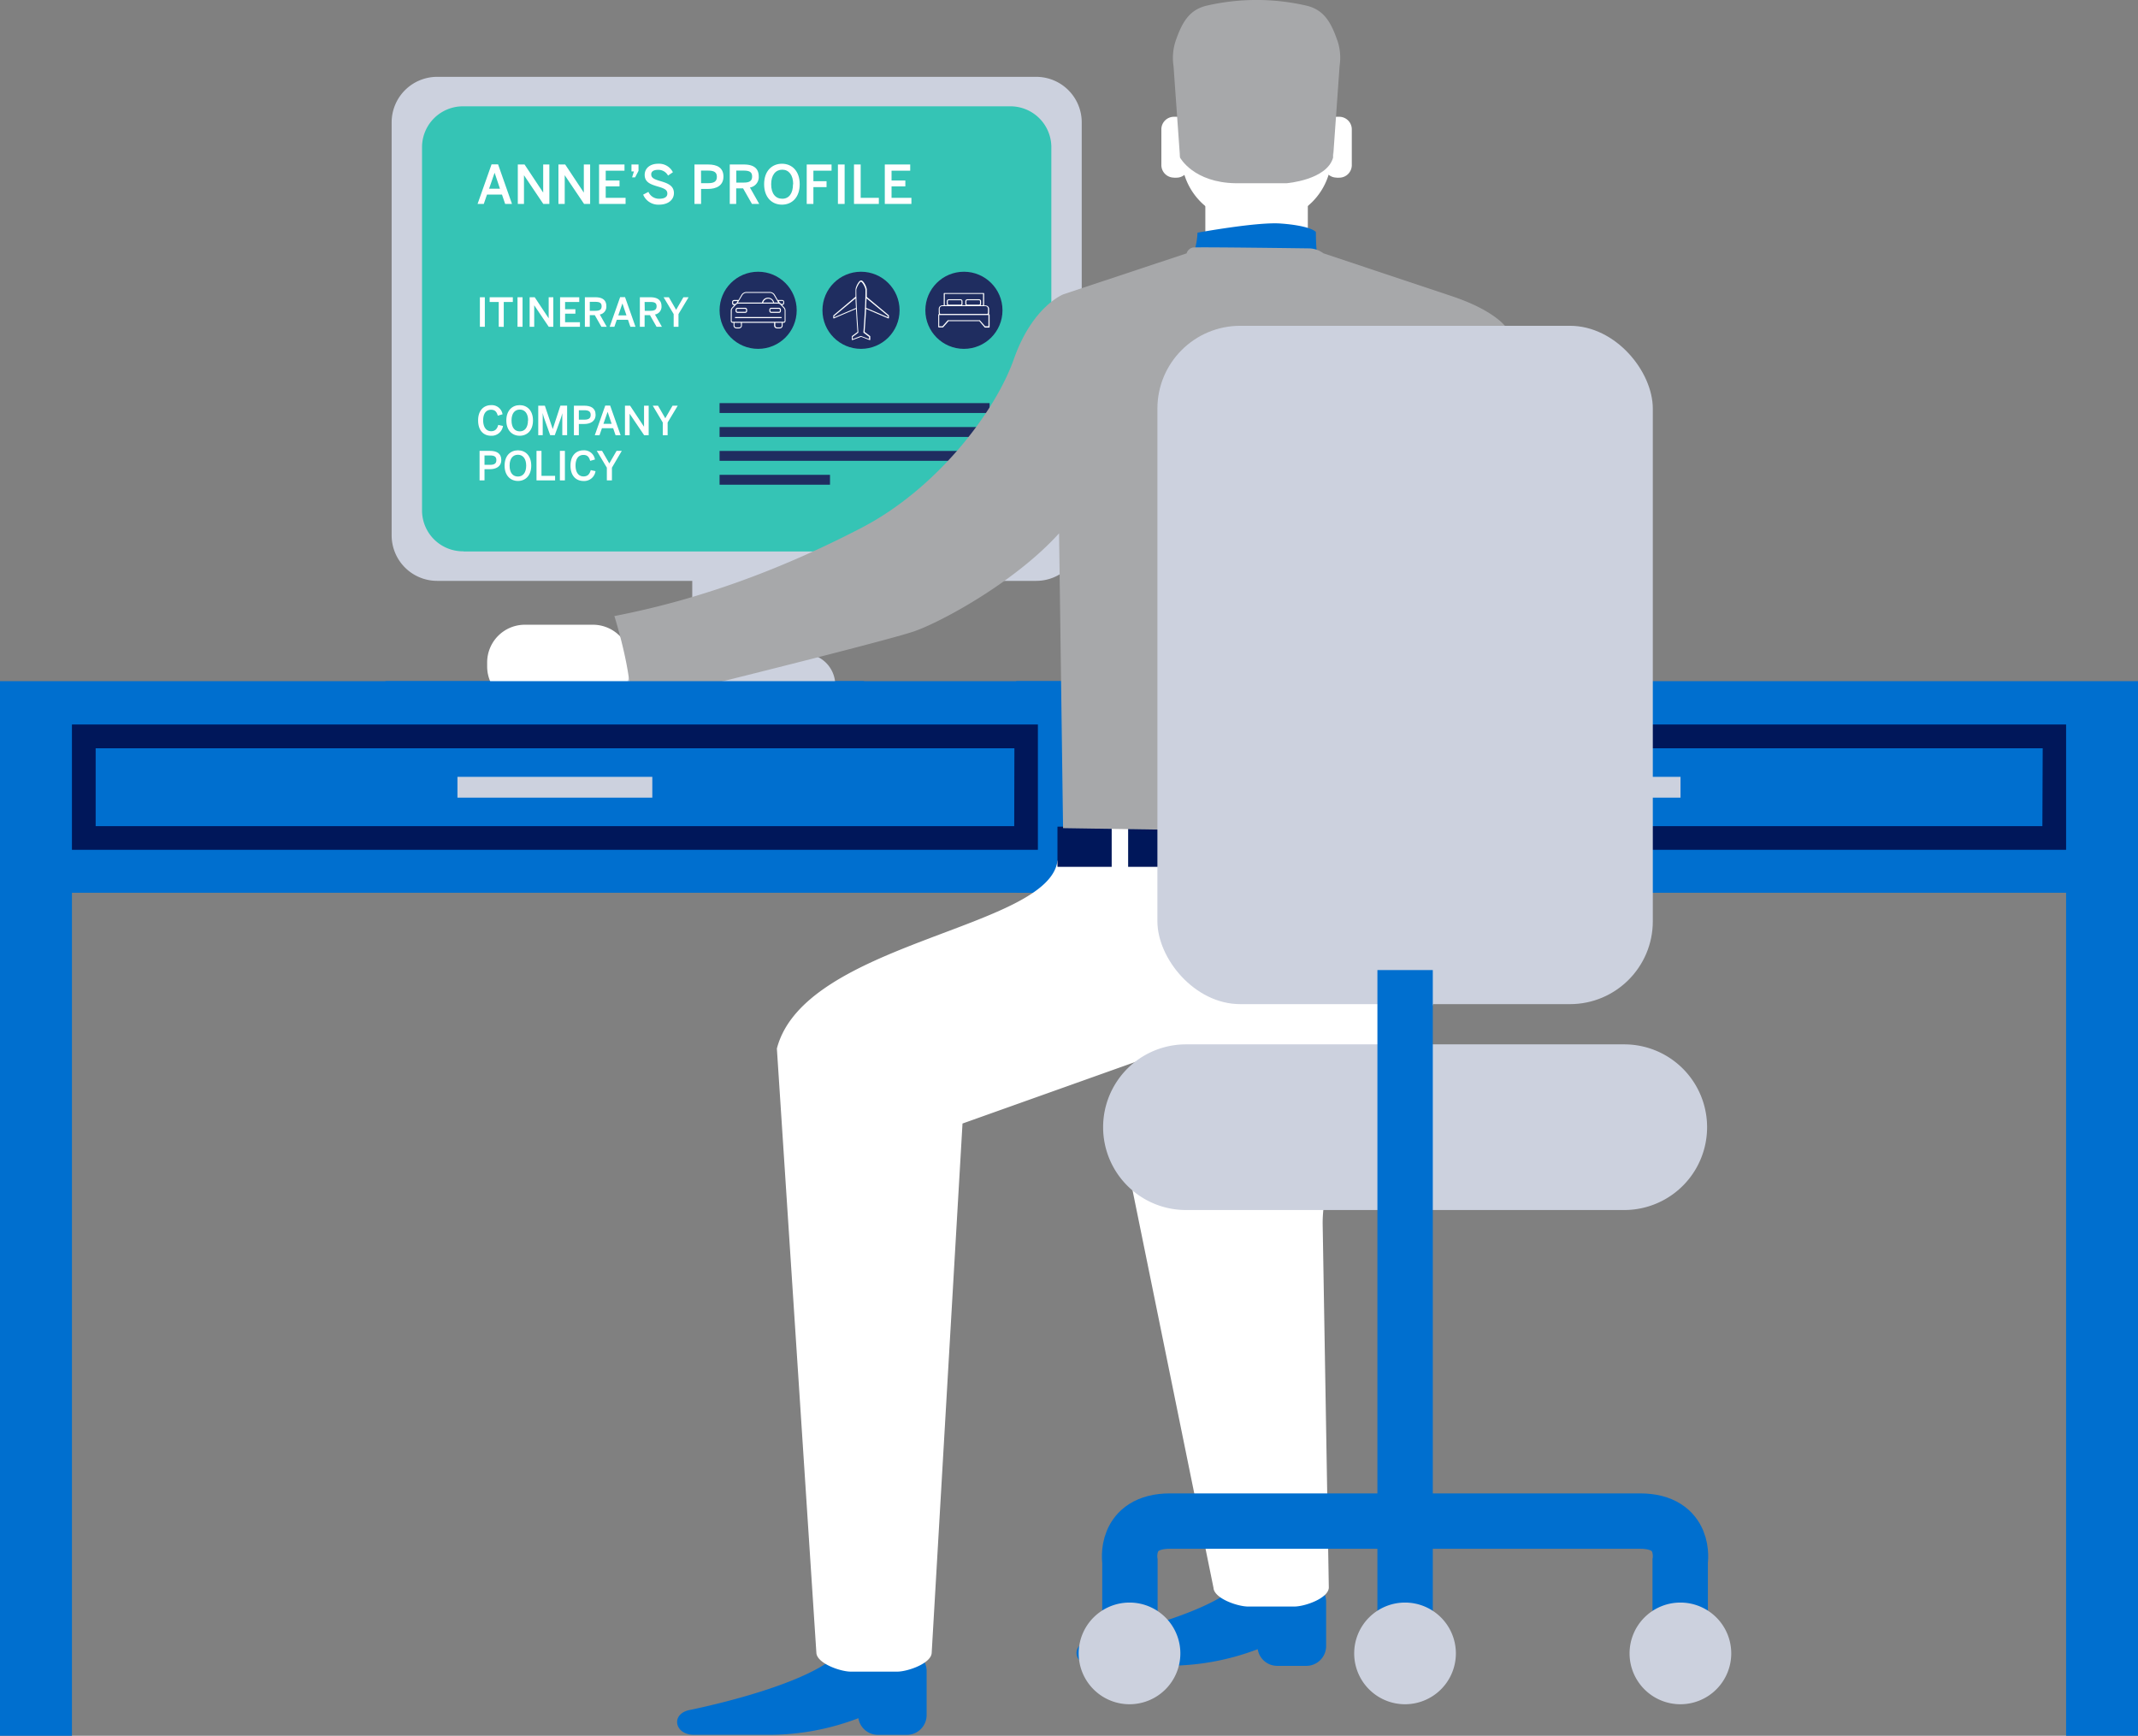 <svg id="b0f26d60-2f43-4395-a9c4-cfa012f35dfe" data-name="Layer 1" xmlns="http://www.w3.org/2000/svg" viewBox="0 0 588.75 478"><rect x="0" y="0" width="588.75" height="478" fill="#808080" stroke="none"/><defs><style>.a4c56b92-21d1-4630-baed-8dd24ac3b3cc{fill:#ccd1de;}.a5d14174-b420-402e-a4a8-735474b5e295{fill:#35c4b5;}.bae5b51f-4d32-4790-bdc0-0e5d4c77ae52{fill:#006fcf;}.a64922e0-0d88-4d74-b74a-c26c3bd73cb1{fill:#00175a;}.ffa35ca2-b4e7-4ce8-b33e-88fda0143e24{fill:#fff;}.a2e98063-b8ad-4a70-8290-c4fbd40c2bd6{fill:#1f2d60;}.ab578280-2396-4f6f-9449-78a192947433{fill:#a7a8aa;}.acb988b8-9033-49b9-8a2f-499e93c659c6{fill:#20346f;}.a2053c0f-8a54-4a59-9735-ce97290beff6{fill:none;stroke:#006fcf;stroke-miterlimit:10;stroke-width:15.25px;}</style></defs><path class="a4c56b92-21d1-4630-baed-8dd24ac3b3cc" d="M120.87,159.8h165a12.53,12.53,0,0,0,12.5-12.5V33.48A12.54,12.54,0,0,0,285.84,21h-165a12.54,12.54,0,0,0-12.5,12.51V147.3a12.53,12.53,0,0,0,12.5,12.5" transform="translate(-0.49 0.16)"/><path class="a5d14174-b420-402e-a4a8-735474b5e295" d="M128.12,151.7H278.59a11.27,11.27,0,0,0,11.41-11V40.12a11.27,11.27,0,0,0-11.41-11H128.12a11.26,11.26,0,0,0-11.41,11V140.66a11.26,11.26,0,0,0,11.41,11" transform="translate(-0.49 0.16)"/><rect class="a4c56b92-21d1-4630-baed-8dd24ac3b3cc" x="190.63" y="156.73" width="24.45" height="23.28"/><rect class="bae5b51f-4d32-4790-bdc0-0e5d4c77ae52" x="279.84" y="187.58" width="308.91" height="58.27"/><rect class="bae5b51f-4d32-4790-bdc0-0e5d4c77ae52" x="568.95" y="215.83" width="19.81" height="262.17"/><rect class="bae5b51f-4d32-4790-bdc0-0e5d4c77ae52" x="306.21" y="202.8" width="259.48" height="27.98"/><path class="a64922e0-0d88-4d74-b74a-c26c3bd73cb1" d="M562.91,227.35H310V205.9h253Zm6.53-28h-266v34.51h266Z" transform="translate(-0.49 0.16)"/><rect class="a4c56b92-21d1-4630-baed-8dd24ac3b3cc" x="409.11" y="213.93" width="53.66" height="5.73"/><rect class="bae5b51f-4d32-4790-bdc0-0e5d4c77ae52" y="187.58" width="294.77" height="58.27"/><rect class="bae5b51f-4d32-4790-bdc0-0e5d4c77ae52" y="215.83" width="19.81" height="262.17"/><rect class="bae5b51f-4d32-4790-bdc0-0e5d4c77ae52" x="23.07" y="202.8" width="259.47" height="27.98"/><path class="a64922e0-0d88-4d74-b74a-c26c3bd73cb1" d="M279.78,227.35H26.83V205.9h253Zm6.52-28H20.3v34.51h266Z" transform="translate(-0.49 0.16)"/><rect class="a4c56b92-21d1-4630-baed-8dd24ac3b3cc" x="125.97" y="213.93" width="53.66" height="5.73"/><path class="ffa35ca2-b4e7-4ce8-b33e-88fda0143e24" d="M132,56l3.85-10.89h1.8L141.48,56H139.6l-.88-2.58H134.6L133.71,56Zm3.17-4.19h3l-1.48-4.4h0Z" transform="translate(-0.49 0.16)"/><path class="ffa35ca2-b4e7-4ce8-b33e-88fda0143e24" d="M143.08,56V45.14h1.86l5.13,7.74h0V45.14h1.7V56h-1.67l-5.32-7.9h0V56Z" transform="translate(-0.49 0.16)"/><path class="ffa35ca2-b4e7-4ce8-b33e-88fda0143e24" d="M154.27,56V45.14h1.86l5.13,7.74h0V45.14H163V56h-1.67L156,48.09h0V56Z" transform="translate(-0.49 0.16)"/><path class="ffa35ca2-b4e7-4ce8-b33e-88fda0143e24" d="M165.46,56V45.14h7v1.7h-5.17v2.7h3.8v1.63h-3.8v3.15h5.47V56Z" transform="translate(-0.49 0.16)"/><path class="ffa35ca2-b4e7-4ce8-b33e-88fda0143e24" d="M174.55,48.69l.51-1.64h-.68V45.14h1.94v1.75l-.94,1.8Z" transform="translate(-0.49 0.16)"/><path class="ffa35ca2-b4e7-4ce8-b33e-88fda0143e24" d="M177.6,53.44l1.45-.76a3.14,3.14,0,0,0,3,1.89c1.32,0,2.21-.43,2.21-1.41s-.67-1.38-2.46-1.91c-2.1-.61-3.78-1.18-3.78-3.25,0-1.85,1.51-3.07,3.71-3.07a4.27,4.27,0,0,1,4.06,2.34l-1.34.92a3,3,0,0,0-2.74-1.58c-1.2,0-1.89.44-1.89,1.23,0,1,.78,1.35,2.55,1.88,2.06.6,3.7,1.27,3.7,3.31,0,1.77-1.51,3.17-4.09,3.17A4.5,4.5,0,0,1,177.6,53.44Z" transform="translate(-0.49 0.16)"/><path class="ffa35ca2-b4e7-4ce8-b33e-88fda0143e24" d="M191.73,56V45.14h3.8c2.35,0,4.18.82,4.18,3.33s-2,3.4-4.24,3.4h-1.92V56Zm1.82-5.72h2c1.61,0,2.35-.5,2.35-1.74s-.74-1.72-2.37-1.72h-2Z" transform="translate(-0.49 0.16)"/><path class="ffa35ca2-b4e7-4ce8-b33e-88fda0143e24" d="M201.45,56V45.14h3.89c2.58,0,4.08,1,4.08,3.26A2.88,2.88,0,0,1,207,51.47L209.56,56h-2l-2.44-4.28h-1.9V56Zm1.81-5.88h2c1.52,0,2.34-.38,2.34-1.67s-.8-1.63-2.36-1.63h-2Z" transform="translate(-0.49 0.16)"/><path class="ffa35ca2-b4e7-4ce8-b33e-88fda0143e24" d="M210.91,50.57c0-3.66,2.16-5.64,4.91-5.64s4.89,2,4.89,5.64-2.14,5.63-4.89,5.63S210.91,54.22,210.91,50.57Zm8,0c0-2.56-1.22-4-3-4s-3.06,1.39-3.06,4,1.22,4,3.06,4S218.86,53.12,218.86,50.57Z" transform="translate(-0.49 0.16)"/><path class="ffa35ca2-b4e7-4ce8-b33e-88fda0143e24" d="M222.64,56V45.14h6.84v1.7h-5v2.9h3.62v1.63h-3.62V56Z" transform="translate(-0.49 0.16)"/><path class="ffa35ca2-b4e7-4ce8-b33e-88fda0143e24" d="M231.23,56V45.14h1.85V56Z" transform="translate(-0.49 0.16)"/><path class="ffa35ca2-b4e7-4ce8-b33e-88fda0143e24" d="M235.66,56V45.14h1.84v9.18h5V56Z" transform="translate(-0.49 0.16)"/><path class="ffa35ca2-b4e7-4ce8-b33e-88fda0143e24" d="M244.14,56V45.14h7v1.7H246v2.7h3.8v1.63H246v3.15h5.47V56Z" transform="translate(-0.49 0.16)"/><path class="ffa35ca2-b4e7-4ce8-b33e-88fda0143e24" d="M132.64,89.83V81.7H134v8.13Z" transform="translate(-0.49 0.16)"/><path class="ffa35ca2-b4e7-4ce8-b33e-88fda0143e24" d="M137.83,89.83V83h-2.5V81.7h6.38V83h-2.5v6.85Z" transform="translate(-0.49 0.16)"/><path class="ffa35ca2-b4e7-4ce8-b33e-88fda0143e24" d="M143,89.83V81.7h1.39v8.13Z" transform="translate(-0.49 0.16)"/><path class="ffa35ca2-b4e7-4ce8-b33e-88fda0143e24" d="M146.34,89.83V81.7h1.4l3.84,5.8h0V81.7h1.28v8.13h-1.26l-4-5.92h0v5.92Z" transform="translate(-0.49 0.16)"/><path class="ffa35ca2-b4e7-4ce8-b33e-88fda0143e24" d="M154.72,89.83V81.7H160V83H156.1v2h2.84v1.22H156.1v2.36h4.09v1.25Z" transform="translate(-0.49 0.16)"/><path class="ffa35ca2-b4e7-4ce8-b33e-88fda0143e24" d="M161.55,89.83V81.7h2.91c1.93,0,3,.78,3,2.44a2.17,2.17,0,0,1-1.8,2.31l1.91,3.38h-1.47l-1.82-3.2H162.9v3.2Zm1.35-4.4h1.5c1.15,0,1.76-.29,1.76-1.25s-.6-1.22-1.77-1.22H162.9Z" transform="translate(-0.49 0.16)"/><path class="ffa35ca2-b4e7-4ce8-b33e-88fda0143e24" d="M168.38,89.83l2.88-8.16h1.35l2.88,8.16h-1.41l-.66-1.93h-3.08l-.67,1.93Zm2.37-3.14H173l-1.11-3.29h0Z" transform="translate(-0.49 0.16)"/><path class="ffa35ca2-b4e7-4ce8-b33e-88fda0143e24" d="M176.69,89.83V81.7h2.91c1.93,0,3.05.78,3.05,2.44a2.17,2.17,0,0,1-1.8,2.31l1.91,3.38h-1.47l-1.82-3.2H178v3.2Zm1.35-4.4h1.5c1.15,0,1.76-.29,1.76-1.25S180.7,83,179.53,83H178Z" transform="translate(-0.49 0.16)"/><path class="ffa35ca2-b4e7-4ce8-b33e-88fda0143e24" d="M186,89.83v-3.5l-2.77-4.63h1.45l2,3.46,2-3.46h1.43l-2.78,4.63v3.5Z" transform="translate(-0.49 0.16)"/><circle class="a2e98063-b8ad-4a70-8290-c4fbd40c2bd6" cx="265.44" cy="85.45" r="10.62"/><path class="ffa35ca2-b4e7-4ce8-b33e-88fda0143e24" d="M259,90h1.12a.16.16,0,0,0,.11-.05l1.47-1.67h8.46L271.64,90a.12.12,0,0,0,.1.05h1.12a.15.15,0,0,0,.14-.15V86.52a.15.15,0,0,0-.14-.15h-.09a1,1,0,0,0,.1-.42v-1a1,1,0,0,0-1-1h-.37V80.68a.14.14,0,0,0-.14-.14H260.51a.14.14,0,0,0-.14.14v3.24H260a1,1,0,0,0-1,1v1a1,1,0,0,0,.09.42H259a.15.15,0,0,0-.14.15v3.37A.15.15,0,0,0,259,90Zm1.66-9.22H271.2v3.1h-.7a.58.58,0,0,0,.15-.38v-.7a.55.55,0,0,0-.55-.55h-3.23a.55.55,0,0,0-.55.55v.7a.58.58,0,0,0,.15.38h-1.08a.58.58,0,0,0,.15-.38v-.7a.55.55,0,0,0-.55-.55h-3.22a.56.56,0,0,0-.56.55v.7a.55.55,0,0,0,.16.38h-.71Zm9.7,2v.7a.26.26,0,0,1-.26.26h-3.23a.26.26,0,0,1-.26-.26v-.7a.26.26,0,0,1,.26-.26h3.23A.26.26,0,0,1,270.36,82.84Zm-5.11,0v.7a.26.26,0,0,1-.26.26h-3.22a.27.27,0,0,1-.27-.26v-.7a.26.26,0,0,1,.27-.26H265A.26.26,0,0,1,265.25,82.84Zm-6,2.08a.71.71,0,0,1,.72-.71h11.86a.71.71,0,0,1,.72.71v1a.75.75,0,0,1-.14.42h-13a.75.75,0,0,1-.14-.42Zm-.13,1.74h13.56v3.09h-.9l-1.48-1.67a.12.12,0,0,0-.1,0h-8.59a.13.13,0,0,0-.11,0l-1.48,1.67h-.9Z" transform="translate(-0.49 0.16)"/><circle class="a2e98063-b8ad-4a70-8290-c4fbd40c2bd6" cx="208.77" cy="85.45" r="10.62"/><path class="ffa35ca2-b4e7-4ce8-b33e-88fda0143e24" d="M202.22,88.74h.27v.75a.79.79,0,0,0,.79.79H204a.79.79,0,0,0,.79-.79v-.75h8.87v.75a.79.79,0,0,0,.79.79h.76a.79.79,0,0,0,.8-.79v-.75h.26a.53.53,0,0,0,.53-.53v-2.9a1.27,1.27,0,0,0-.3-.77l-.67-.71h.06a.54.54,0,0,0,.54-.54V83a.54.54,0,0,0-.54-.54h-1.22l-.85-1.47a1.64,1.64,0,0,0-1.29-.74H206a1.66,1.66,0,0,0-1.3.74l-.85,1.47h-1.21a.54.54,0,0,0-.54.54v.34a.54.54,0,0,0,.54.54h.06l-.67.71a1.27,1.27,0,0,0-.3.77v2.9A.52.52,0,0,0,202.22,88.74Zm2.33.75A.51.51,0,0,1,204,90h-.76a.51.51,0,0,1-.5-.51v-.75h1.77Zm11.21,0a.51.51,0,0,1-.51.51h-.76a.51.51,0,0,1-.5-.51v-.75h1.77Zm.17-6.79a.25.25,0,0,1,.25.25v.34a.25.25,0,0,1-.25.25h-.33l0-.05a1.09,1.09,0,0,0-.39-.25,1,1,0,0,0-.09-.21l-.19-.33Zm-11-1.61a1.35,1.35,0,0,1,1.05-.6h6.6a1.33,1.33,0,0,1,1,.6l1.21,2.07h-1.13a1.71,1.71,0,0,0-3.34,0h-6.63Zm8.47,2.07h-2.75a1.42,1.42,0,0,1,2.75,0Zm-10.78.38a.25.25,0,0,1-.25-.25V83a.25.25,0,0,1,.25-.25h1l-.2.33a.6.6,0,0,0-.08.21,1,1,0,0,0-.39.25l-.05.05ZM202,85.31a1,1,0,0,1,.23-.57l1-1.06a.88.88,0,0,1,.54-.23H214.8a.91.91,0,0,1,.54.23l1,1.06a1,1,0,0,1,.22.57v2.9a.24.24,0,0,1-.24.24H202.22a.24.24,0,0,1-.24-.24Z" transform="translate(-0.49 0.16)"/><path class="ffa35ca2-b4e7-4ce8-b33e-88fda0143e24" d="M203.58,86h2.11a.54.54,0,0,0,.54-.53v-.34a.54.54,0,0,0-.54-.53h-2.11a.53.53,0,0,0-.53.53v.34A.53.53,0,0,0,203.58,86Zm-.24-.87a.24.24,0,0,1,.24-.24h2.11a.25.25,0,0,1,.25.24v.34a.25.25,0,0,1-.25.24h-2.11a.24.24,0,0,1-.24-.24Z" transform="translate(-0.49 0.16)"/><path class="ffa35ca2-b4e7-4ce8-b33e-88fda0143e24" d="M212.84,86H215a.53.53,0,0,0,.53-.53v-.34a.53.53,0,0,0-.53-.53h-2.12a.53.53,0,0,0-.53.53v.34A.53.53,0,0,0,212.84,86Zm-.24-.87a.24.24,0,0,1,.24-.24H215a.24.24,0,0,1,.24.24v.34a.24.24,0,0,1-.24.24h-2.12a.24.24,0,0,1-.24-.24Z" transform="translate(-0.49 0.16)"/><path class="ffa35ca2-b4e7-4ce8-b33e-88fda0143e24" d="M203,87.44h12.61a.15.15,0,0,0,.15-.15.15.15,0,0,0-.15-.14H203a.14.14,0,0,0-.14.14A.15.15,0,0,0,203,87.44Z" transform="translate(-0.49 0.16)"/><circle class="a2e98063-b8ad-4a70-8290-c4fbd40c2bd6" cx="237.1" cy="85.45" r="10.62"/><path class="ffa35ca2-b4e7-4ce8-b33e-88fda0143e24" d="M230,87.52a.11.11,0,0,0,.08,0h.06l6.07-2.61c.16,3.08.37,5.84.41,6.34l-1.5,1.12a.17.17,0,0,0-.05.12v.87a.14.14,0,0,0,.06.12.15.15,0,0,0,.13,0l2.34-.89,2.34.89H240a.11.11,0,0,0,.08,0,.14.14,0,0,0,.06-.12v-.87a.14.14,0,0,0-.06-.12l-1.49-1.12c0-.5.25-3.26.4-6.34l6.08,2.61h.06a.13.13,0,0,0,.08,0,.13.13,0,0,0,.06-.12v-.61a.13.13,0,0,0,0-.11l-6.09-5.07q0-1,0-2c0-.74-.92-2.54-1.53-2.54h-.05c-.61,0-1.52,1.81-1.52,2.54s0,1.27,0,1.94L230,86.68a.13.13,0,0,0-.05.11v.61A.13.13,0,0,0,230,87.52ZM239.1,82,245,86.85v.34l-6-2.57C239,83.74,239.08,82.85,239.1,82Zm-1.52-4.56h0c.33,0,1.24,1.54,1.24,2.25,0,4.67-.57,11.6-.57,11.67a.11.11,0,0,0,.05.12l1.5,1.13v.59l-2.19-.83h-.1l-2.2.83v-.59l1.49-1.13a.12.12,0,0,0,.06-.12c0-.07-.56-7-.57-11.67C236.34,79,237.25,77.41,237.58,77.41Zm-7.36,9.44L236.09,82c0,.88.07,1.77.11,2.65l-6,2.57Z" transform="translate(-0.49 0.16)"/><path class="ffa35ca2-b4e7-4ce8-b33e-88fda0143e24" d="M132.15,115.6c0-2.72,1.53-4.19,3.58-4.19a3,3,0,0,1,3.15,2.52l-1.31.38c-.31-1.08-.78-1.63-1.86-1.63-1.37,0-2.17,1.07-2.17,2.91s.82,3,2.2,3c1,0,1.64-.53,1.95-1.74l1.31.29a3.15,3.15,0,0,1-3.27,2.7C133.64,119.84,132.15,118.41,132.15,115.6Z" transform="translate(-0.49 0.16)"/><path class="ffa35ca2-b4e7-4ce8-b33e-88fda0143e24" d="M139.92,115.63c0-2.74,1.62-4.22,3.68-4.22s3.66,1.48,3.66,4.22-1.6,4.21-3.66,4.21S139.92,118.36,139.92,115.63Zm6,0c0-1.92-.91-3-2.28-3s-2.29,1-2.29,3,.91,3,2.29,3S145.88,117.54,145.88,115.63Z" transform="translate(-0.49 0.16)"/><path class="ffa35ca2-b4e7-4ce8-b33e-88fda0143e24" d="M148.71,119.69v-8.13h1.82L152.7,118h0l2.11-6.45h1.85v8.13h-1.33v-6.06h0a16.25,16.25,0,0,1-.49,1.66l-1.58,4.4H152l-1.57-4.4a13.12,13.12,0,0,1-.49-1.72h0v6.12Z" transform="translate(-0.49 0.16)"/><path class="ffa35ca2-b4e7-4ce8-b33e-88fda0143e24" d="M158.53,119.69v-8.13h2.84c1.76,0,3.13.62,3.13,2.49s-1.5,2.55-3.17,2.55h-1.44v3.09Zm1.36-4.28h1.5c1.21,0,1.76-.38,1.76-1.31s-.55-1.29-1.77-1.29h-1.49Z" transform="translate(-0.49 0.16)"/><path class="ffa35ca2-b4e7-4ce8-b33e-88fda0143e24" d="M164.28,119.69l2.88-8.16h1.35l2.88,8.16H170l-.66-1.93h-3.09l-.67,1.93Zm2.38-3.14h2.26l-1.11-3.3h0Z" transform="translate(-0.49 0.16)"/><path class="ffa35ca2-b4e7-4ce8-b33e-88fda0143e24" d="M172.59,119.69v-8.13H174l3.84,5.8h0v-5.8h1.28v8.13h-1.25l-4-5.92h0v5.92Z" transform="translate(-0.49 0.16)"/><path class="ffa35ca2-b4e7-4ce8-b33e-88fda0143e24" d="M183,119.69v-3.5l-2.76-4.63h1.45l2,3.46,2-3.46h1.43l-2.78,4.63v3.5Z" transform="translate(-0.49 0.16)"/><path class="ffa35ca2-b4e7-4ce8-b33e-88fda0143e24" d="M132.55,132.13V124h2.85c1.75,0,3.13.62,3.13,2.5s-1.51,2.55-3.18,2.55h-1.44v3.08Zm1.36-4.28h1.51c1.21,0,1.76-.37,1.76-1.31s-.55-1.28-1.77-1.28h-1.5Z" transform="translate(-0.49 0.16)"/><path class="ffa35ca2-b4e7-4ce8-b33e-88fda0143e24" d="M139.44,128.07c0-2.74,1.61-4.22,3.68-4.22s3.66,1.48,3.66,4.22-1.61,4.22-3.66,4.22S139.44,130.8,139.44,128.07Zm5.95,0c0-1.91-.91-3-2.27-3s-2.3,1-2.3,3,.92,3,2.3,3S145.39,130,145.39,128.07Z" transform="translate(-0.49 0.16)"/><path class="ffa35ca2-b4e7-4ce8-b33e-88fda0143e24" d="M148.23,132.13V124h1.37v6.88h3.75v1.25Z" transform="translate(-0.49 0.16)"/><path class="ffa35ca2-b4e7-4ce8-b33e-88fda0143e24" d="M154.67,132.13V124h1.38v8.13Z" transform="translate(-0.49 0.16)"/><path class="ffa35ca2-b4e7-4ce8-b33e-88fda0143e24" d="M157.59,128.05c0-2.73,1.53-4.2,3.57-4.2a3,3,0,0,1,3.16,2.53l-1.31.37c-.31-1.08-.78-1.63-1.86-1.63-1.37,0-2.17,1.07-2.17,2.92s.82,3,2.19,3c1.06,0,1.65-.52,2-1.74l1.31.29a3.16,3.16,0,0,1-3.28,2.71C159.08,132.29,157.59,130.85,157.59,128.05Z" transform="translate(-0.49 0.16)"/><path class="ffa35ca2-b4e7-4ce8-b33e-88fda0143e24" d="M167.6,132.13v-3.5L164.83,124h1.45l2,3.46,2-3.46h1.43L169,128.63v3.5Z" transform="translate(-0.49 0.16)"/><rect class="a2e98063-b8ad-4a70-8290-c4fbd40c2bd6" x="198.15" y="111.01" width="74.36" height="2.72"/><rect class="a2e98063-b8ad-4a70-8290-c4fbd40c2bd6" x="198.15" y="117.6" width="74.36" height="2.72"/><rect class="a2e98063-b8ad-4a70-8290-c4fbd40c2bd6" x="198.15" y="124.18" width="74.36" height="2.72"/><rect class="a2e98063-b8ad-4a70-8290-c4fbd40c2bd6" x="198.15" y="130.76" width="30.41" height="2.72"/><path class="ffa35ca2-b4e7-4ce8-b33e-88fda0143e24" d="M320.08,82.9c5,0,12.33-9.4,12.33-14V45.26h28.22V69c0,4.55,7.31,14,12.32,14Z" transform="translate(-0.49 0.16)"/><path class="ffa35ca2-b4e7-4ce8-b33e-88fda0143e24" d="M344,60.8h5a18.22,18.22,0,0,0,18.17-18.17v-15A18.22,18.22,0,0,0,349,9.44h-5a18.23,18.23,0,0,0-18.18,18.18v15A18.23,18.23,0,0,0,344,60.8" transform="translate(-0.49 0.16)"/><path class="ffa35ca2-b4e7-4ce8-b33e-88fda0143e24" d="M368.55,48.77h.74a3.46,3.46,0,0,0,3.45-3.45V35.47A3.46,3.46,0,0,0,369.29,32h-.74a3.46,3.46,0,0,0-3.45,3.45v9.85a3.46,3.46,0,0,0,3.45,3.45" transform="translate(-0.49 0.16)"/><path class="ffa35ca2-b4e7-4ce8-b33e-88fda0143e24" d="M323.75,48.77h.73a3.46,3.46,0,0,0,3.45-3.45V35.47A3.46,3.46,0,0,0,324.48,32h-.73a3.46,3.46,0,0,0-3.45,3.45v9.85a3.46,3.46,0,0,0,3.45,3.45" transform="translate(-0.49 0.16)"/><path class="ab578280-2396-4f6f-9449-78a192947433" d="M368.72,10.88c-1.68-4.78-3.59-8.37-8.54-9.5a61.2,61.2,0,0,0-27.33,0c-4.94,1.13-6.85,4.72-8.54,9.5a14.84,14.84,0,0,0-.66,7.15l1.79,25.2s2.11-16.23,3.68-23.44,17.4-7.5,17.4-7.5,15.82.28,17.4,7.5,3.67,23.44,3.67,23.44L369.38,18a14.72,14.72,0,0,0-.66-7.15" transform="translate(-0.49 0.16)"/><path class="bae5b51f-4d32-4790-bdc0-0e5d4c77ae52" d="M329.43,68.83a20.2,20.2,0,0,0,.82-4.91s16.8-3.08,23.09-2.51c0,0,7.51.45,9.51,2.3,0,0,0,5.95.55,6.44Z" transform="translate(-0.49 0.16)"/><path class="a4c56b92-21d1-4630-baed-8dd24ac3b3cc" d="M230.54,188.49H150.2a8.65,8.65,0,0,1,8.65-8.65h63a8.65,8.65,0,0,1,8.65,8.65" transform="translate(-0.49 0.16)"/><path class="ffa35ca2-b4e7-4ce8-b33e-88fda0143e24" d="M436.56,192.89h0c7.27-2.76,8.87-11.42,5.88-19.28L419.2,107.38c-3-7.86-11.38-12-18.65-9.27s-10.77,11.45-7.79,19.31l27.06,66.18c3,7.86,9.47,12.06,16.74,9.29" transform="translate(-0.49 0.16)"/><path class="ffa35ca2-b4e7-4ce8-b33e-88fda0143e24" d="M347.05,185.44l-1.11,3.08c-.06,5.76-1,6.2,7,6.28l75.7,1.93c8,.09,14.54-4.56,14.6-10.32S435,172.57,427,172.49L352.5,179c-8-.08-5.4.72-5.45,6.48" transform="translate(-0.49 0.16)"/><path class="acb988b8-9033-49b9-8a2f-499e93c659c6" d="M342.05,72.16c-.05-.07-.27-.08-.1-.07s.2.1.1.07" transform="translate(-0.49 0.16)"/><path class="acb988b8-9033-49b9-8a2f-499e93c659c6" d="M336.72,84.29c-.7-.47.15-.33-.27-.7,0,0,.42.18.33.1-.52-.41-.07-.5.47-.5l.11.06c.1,0-.27-.21-.2-.22l.22.09c-.23-.11-.08-.11-.25-.2.1,0,.29.1.4.12l-.26-.13c-.62-.33.11-.13-.19-.35l.17.08c-.33-.3-.19-.44-.27-.65l.37.17c-.27-.13-.33-.21-.37-.27.3.1-.23-.18-.05-.16l.06,0c-.29-.16.2,0-.16-.16l.24.08c-.4-.19.24,0,0-.08l-.08,0c-.09-.07.12,0,.06,0l.05,0c-.09-.1.16,0-.16-.17.26.08.09.1.48.23a.57.57,0,0,1,0-.7,1.41,1.41,0,0,1,.31.08c-.06,0,0-.1-.19-.19l.19.06c.14,0-.33-.19-.17-.17a2.09,2.09,0,0,0,.3.15c-.24-.14-.18-.17-.24-.24a1,1,0,0,0,.18.09c-.27-.16.09,0-.07-.16l.18.09c.25,0-.38-.18-.23-.18a2.09,2.09,0,0,0,.21.1c-.32-.19-.18-.22-.27-.32l.07,0c0-.07.11-.08,0-.2.09,0,.45.2.41.12-.38-.16-.12-.16-.55-.31.08,0,.25,0,.14-.12.13.08.46.17.48.22l.24.06c.15.07-.07,0,.12.09,0,0-.12-.15,0-.14-.22-.14-.63-.35-.65-.43.13.09.42.16.47.2l-.68-.38s.3.12.22,0a1.78,1.78,0,0,1-.24-.12s-.06-.12.31,0c.15.06.07.07.21.1s-.11-.09-.1-.13l.05,0c.06,0-.13-.14-.34-.2,0,0,.22.09.1.07s-.24-.18-.23-.22a1.84,1.84,0,0,0,.25.13,1.57,1.57,0,0,1-.43-.37c-.18-.07.3.16.21.13.27,0-.28-.29.1-.2l-.2-.08s.28.08.2,0c.15.06,0,0-.07-.09s.07,0,.08,0-.28-.31,0-.29c-.1,0-.34-.19-.32-.21l.23.11c.14,0,0-.07.2,0-.27-.15.18.24,0,.1.2.07-.33-.22,0-.08,0,0-.23-.18,0-.12a1,1,0,0,0,.29.13c0-.07-.1-.06-.16-.13l-.08-.07c-.22-.1.05,0-.21-.11.19.07-.08-.12.28,0l.29.13a3.46,3.46,0,0,0-.41-.24l.13,0c-.44-.19.06,0-.27-.2.17,0,.06-.11.35,0-.13-.09-.27-.19-.16-.19l.14.09c.14,0,0,0,0-.08s.29.06.45.1a2.57,2.57,0,0,0-.5-.24c.45.15-.25-.22.17-.09a.81.81,0,0,0,.31.16c.46.16-.3-.2-.06-.16l-.37-.14c.23.07-.18-.16.19,0-.13-.07.14,0-.22-.15.34,0-.09-.27.56-.05-.05,0,0,0-.17-.11s.14.08,0,0l-.15-.08c.09,0,.12,0,.41.15s-.58-.31-.41-.33.2.09.19.06l-.24-.15a2.39,2.39,0,0,1,.6.22s0-.07-.19-.16l.32.11c-.23-.08-.14-.08-.2-.12l.06,0c.11,0,.06,0,0-.05a.7.7,0,0,0-.28-.06c-.1-.06-.07-.07-.19-.14.24.11.19,0,.22,0s-.21-.11-.2-.12,0,0,.21.07-.13,0,0,0,.32.12.17,0-.49-.19-.31-.17l.23.12.15,0-.23-.1.11,0c-.23-.11,0-.09-.3-.21,0,0,.17,0,.2,0h0c.14,0,.07,0-.07-.12l.05,0s0,0-.13-.12c.19,0,.85.34.58.19a1.59,1.59,0,0,0-.53-.27c.18,0-.16-.22.21-.13-.08,0-.14-.07-.19-.11.13,0-.18-.3.29-.18a1.69,1.69,0,0,0,.35.14c-.19-.1.21.07-.13-.09a1.69,1.69,0,0,0-.39-.13c-.08-.1-.05-.18.15-.13a.69.69,0,0,1-.21-.1c.32.14.39.12.28,0l-.19-.08.21.06c-.06,0-.41-.19-.21-.13l.22.07c-.15-.09-.4-.25-.23-.22l.3.1a.61.61,0,0,0-.28-.14,1.35,1.35,0,0,1,.49.08c-.56-.35-.52-.51-.43-.6l.14.06c.15,0-.25-.12-.14-.1s.32.11.48.2-.23-.16-.29-.22.12.08-.12,0c-.07,0,.17,0-.12-.13.12,0,.33.14.45.19l-.13-.08c.35.11.58.33,1,.47l0,0c.32.1.32.21.45.19a3.23,3.23,0,0,0-.68-.32c-.06-.09-.69-.32-.64-.37s0,.07.27.16-.11-.11,0-.1a1.72,1.72,0,0,1-.45-.21c.15,0,.27.13.32.1a1.71,1.71,0,0,0-.41-.18c-.37-.18.13,0-.16-.15a5.3,5.3,0,0,0,.76.31c-.26-.1-.33-.2-.72-.34a2.14,2.14,0,0,1,.44.18c.16,0-.45-.27.07-.06l-.26-.12.31.09s-.33-.23.07,0c0,0,0-.08-.28-.17s.18.12-.2,0c.31.11,0-.06-.11-.12l.15.06c-.05,0,0-.05-.17-.13a.62.62,0,0,0,.23.09l-.23-.11c-.1-.09.42.16.37.09l.17.11s.19.06.12,0l-.62-.3c-.09-.06.24.09,0,0l.24.15c.07,0,.36.12.37.09a1.49,1.49,0,0,0-.49-.24.68.68,0,0,1,.29.1c-.05-.07-.23-.1-.35-.19.15,0,.37.09.59.16l.34.18,0,0c.27.15.23.08.52.22.06,0,0-.05-.11-.1-.51-.16-.64-.34-1.09-.51-.1-.11,1.09.42.42.06-.11,0-.44-.21-.33-.12s-.43-.22-.23-.18.47.15.71.31c-.15-.07-.12,0-.08,0s.44.19.46.15,0-.08-.26-.18,0,.06-.24-.07c-.07-.09.32.07-.12-.14,0,0-.24-.06-.41-.13l-.09-.08.16.07c.15,0-.3-.14-.23-.18l.34.11c.28.14-.16,0,.31.22,0,0-.2-.14-.06-.12l.08.06s.65.24.31,0a1.34,1.34,0,0,0-.34-.15c0-.08-.2-.18-.21-.23.34.15.06,0,.39.14-.2-.07-.22,0,.09.19s-.07,0,.33.2a2.73,2.73,0,0,1,.69.23s-.08-.06-.12-.09c-.24-.11-.24-.09-.49-.19.08,0,0-.13-.26-.26a1.34,1.34,0,0,1,.39.17c0-.09,0-.15.11-.17-.41-.14-.06-.11-.41-.23a1.64,1.64,0,0,1-.57-.19s.17.08.26.1c-.2-.11.37.11,0-.06a4.08,4.08,0,0,0,.79.36c-.16-.11.22.1.24.06a1.18,1.18,0,0,1-.32-.3c.32.07.06-.14.07-.2.17,0,.52.21.59.21s-.39-.14-.21-.12l.07,0c-.07-.05.28,0-.22-.22l.38.18s0,0-.09-.06a2.94,2.94,0,0,1,.32.13c.28.08,0-.08,0-.11L341,72.1c-.16-.13.08-.08,0-.17l.22.1-.12-.09c.21.1.37.13.19,0l.51.32c-.14,0-.26-.14-.48-.22s-.16,0,.05.11c0,0,0,0-.09-.08a4.24,4.24,0,0,1,.49.25s.09,0,0,0c.14.08.16.11.15.15a1.14,1.14,0,0,0-.28-.11c.27.11.34.18.25.19-.33-.1.16.16.06.18a4.24,4.24,0,0,1-.58-.34c-.15,0,0,0-.16,0a6.42,6.42,0,0,1,.62.34l-.2-.08c.08.08.39.21.31.23s-.17.12-.22.16l-.2-.08c.42.22.11.18.28.31-.22,0,.13.25-.24.14.1.2.2.38.07.49l-.28-.15c.2.12-.18-.06-.15,0a1.87,1.87,0,0,1,.47.25c-.26,0,0,.16.14.3l-.2-.08c.36.21,0,.14-.1.18s-.28-.09-.27-.06a2.06,2.06,0,0,1,.46.32s-.12.07-.27.06c.4.35,0,.38.25.66l-.25-.09c.45.37-.09.36.11.6l-.4-.19c-.14,0,.07.14.36.25-.14,0,.16.19-.19.08-.09,0,.17.13.21.19-.19,0-.17.06-.13.17h0a.86.86,0,0,0-.3-.11c.1.08-.15.06.35.24-.32,0,.14.3-.27.22a1.33,1.33,0,0,1,.24.12c0,.08-.33.05-.13.2-.07,0-.22-.12-.25-.09s.18.07.24.13c.2.22-.36.13-.34.27.17.3,0,.45-.08.65l-.09,0c.34.22-.45,0,.09.27-.1,0-.07,0-.25,0,.24.16-.31,0,0,.25,0,0,0,0-.05,0-.24,0,0,.17-.2.16l-.16-.1c-.2,0,.38.25-.1.07a.57.57,0,0,0,.22.09c-.25.09,0,.4,0,.62-.34,0-.8-.33-.49-.08-.09,0,.18.08.08,0,.12.09-.55-.16-.32,0s.16.09.33.16c-.22,0-.48-.1-.29,0l-.15-.07c.4.26.13.24.61.51-.08.43,0,.92-.06,1.33-.26.33-.19.79-.62,1.07-.43-.08-.43-.07-.3.09l-.14-.06c.32.14,0,.08.31.23-.12.11-.09.28-.15.42,0,0-.29-.16-.28-.12l.2.11-.09,0a.76.76,0,0,0,.3.15c.13.49-.68.57-.75,1-.17,0-.1.2-.07.32-.55.09-1,.19-.82.6a4.68,4.68,0,0,1-1-.6" transform="translate(-0.49 0.16)"/><path class="acb988b8-9033-49b9-8a2f-499e93c659c6" d="M342.06,72.23a1.92,1.92,0,0,1-.48-.18l.48.18" transform="translate(-0.49 0.16)"/><path class="acb988b8-9033-49b9-8a2f-499e93c659c6" d="M340,72.37l-.1,0s-.14-.08-.05,0l.15.08" transform="translate(-0.49 0.16)"/><path class="acb988b8-9033-49b9-8a2f-499e93c659c6" d="M339.82,72.54a.5.5,0,0,1-.25-.19Z" transform="translate(-0.49 0.16)"/><path class="acb988b8-9033-49b9-8a2f-499e93c659c6" d="M339.13,72.49q-.19-.06-.18-.09l.18.09" transform="translate(-0.49 0.16)"/><path class="acb988b8-9033-49b9-8a2f-499e93c659c6" d="M339.46,72.64s-.1,0-.18,0c.12,0-.07-.07.18,0" transform="translate(-0.49 0.16)"/><path class="acb988b8-9033-49b9-8a2f-499e93c659c6" d="M338.85,72.9s.12.09-.05,0c.12,0-.16-.13.05,0" transform="translate(-0.49 0.16)"/><path class="acb988b8-9033-49b9-8a2f-499e93c659c6" d="M339,73.2s0,0,0,0-.18-.07-.18-.09Z" transform="translate(-0.49 0.16)"/><polygon class="acb988b8-9033-49b9-8a2f-499e93c659c6" points="337.5 77.32 337.44 77.27 337.58 77.33 337.5 77.32"/><path class="acb988b8-9033-49b9-8a2f-499e93c659c6" d="M337.32,78.79c.08.06-.15,0-.17-.05s.18.09.17.05" transform="translate(-0.49 0.16)"/><polygon class="acb988b8-9033-49b9-8a2f-499e93c659c6" points="337.18 80.14 337.18 80.13 337.48 80.26 337.18 80.14"/><path class="acb988b8-9033-49b9-8a2f-499e93c659c6" d="M354,70c-.08,0-.28.06-.13,0s.23,0,.13,0" transform="translate(-0.49 0.16)"/><path class="acb988b8-9033-49b9-8a2f-499e93c659c6" d="M355.23,84.07c-.84-.09,0-.39-.57-.53,0,0,.45,0,.34-.07-.66-.12-.31-.44.16-.71h.13c.09-.05-.34-.05-.28-.11a.92.92,0,0,0,.23,0c-.25,0-.12-.07-.31-.07.1,0,.3,0,.41-.08H355c-.7,0,0-.17-.33-.23h.18c-.43-.12-.37-.32-.54-.47l.4,0c-.3,0-.39,0-.45-.07.31,0-.3,0-.13-.12h.07c-.33,0,.18-.08-.21-.07l.24,0c-.44,0,.23-.08,0-.09h-.09c-.12,0,.11-.06,0-.08h.05c-.12-.05.12-.12-.23-.08.28-.05.13,0,.53,0-.37-.18-.33-.42-.35-.64a1.67,1.67,0,0,1,.3-.08c-.07,0-.07-.08-.25-.08a.53.53,0,0,0,.2,0c.12,0-.39,0-.24-.06a1.32,1.32,0,0,0,.33,0c-.27,0-.23-.06-.33-.1h.21c-.31,0,.05-.1-.14-.13h.2c.24-.09-.42,0-.28,0a1.77,1.77,0,0,0,.22,0c-.37,0-.26-.12-.39-.17h.08c-.05-.06.06-.13-.11-.19.09,0,.49,0,.41-.09-.4,0-.17-.1-.62,0,.06-.07.2-.17.06-.19.15,0,.49-.08.53,0l.24,0c.16,0-.06,0,.15,0,0,0-.18-.08-.12-.1a2.75,2.75,0,0,1-.77-.08c.16,0,.44-.06.51,0l-.78,0s.32,0,.21-.06h-.26s-.11-.09.28-.14c.16,0,.09,0,.23,0s-.15,0-.15-.07H354s-.18-.07-.39,0c0,0,.23,0,.12,0s-.3,0-.31-.08a1.4,1.4,0,0,0,.28,0,1.45,1.45,0,0,1-.55-.13c-.19,0,.34,0,.24,0,.26-.1-.38-.13,0-.23l-.21,0s.29-.06.18-.08c.17,0-.05,0-.1,0s.08,0,.1,0c-.14,0-.4-.15-.18-.26a1,1,0,0,1-.38,0H353c.15,0,0-.07.19-.09-.31,0,.27.13,0,.1.21,0-.4,0-.06-.06,0,0-.29,0-.07-.11,0,0,.35,0,.33,0s-.12,0-.21,0l-.1,0c-.24,0,0-.06-.24,0,.2,0-.13-.07.27-.1l.31,0a2.19,2.19,0,0,0-.47,0l.14,0c-.48,0,0-.06-.34,0,.16-.07,0-.13.3-.18-.15,0-.33-.05-.23-.1H353c.13,0,0,0-.07-.06a3.47,3.47,0,0,0,.44-.13,3.51,3.51,0,0,0-.56,0c.47-.08-.32-.08.1-.17a.74.74,0,0,0,.36,0c.47-.08-.36,0-.14-.11l-.39,0c.24,0-.24-.06.17-.09-.15,0,.12-.08-.26,0,.31-.13-.22-.21.46-.33-.06,0,0,0-.2,0s.16,0,0,0a.47.47,0,0,0-.17,0c.09,0,.11-.07.43-.07s-.66,0-.51-.1.21,0,.19,0l-.28,0a2.06,2.06,0,0,1,.63-.1c-.05,0,0-.06-.24,0l.33-.07c-.24,0-.16,0-.23,0h.07c.11,0,0,0,0-.06a.87.87,0,0,0-.28.08c-.12,0-.09,0-.24,0,.27,0,.19-.06.22-.09s-.25,0-.24,0,0,0,.22,0c0,0-.13,0,0,0s.34-.05.16-.07-.52.06-.36,0a2.42,2.42,0,0,0,.27,0l.13-.06-.24,0h.11c-.25,0-.08-.07-.37,0,0,0,.17-.07.19-.09h0c.14,0,0-.07-.12-.08h.05s0,0-.17-.06c.18,0,.91-.1.61-.11a1.79,1.79,0,0,0-.61,0c.16-.08-.24-.12.13-.22a.73.73,0,0,1-.22,0c.08-.11-.31-.19.16-.32a1.8,1.8,0,0,0,.38,0c-.22,0,.22,0-.15,0a2.3,2.3,0,0,0-.41.07c-.13,0-.14-.14.06-.19a.61.61,0,0,1-.23,0c.35,0,.4-.08.27-.1h-.22l.22,0c-.07,0-.44,0-.24,0l.22,0c-.17,0-.47,0-.3-.09l.31-.07a.68.68,0,0,0-.31,0,1.23,1.23,0,0,1,.46-.18c-.66,0-.71-.2-.67-.34h.16c.14,0-.28,0-.17,0s.32-.06.51,0-.28,0-.36-.06.14,0-.12,0c-.08,0,.15-.09-.16-.06a3.71,3.71,0,0,1,.48,0h-.16c.37-.08.67,0,1.12-.07l0,0c.32-.06.38,0,.48,0a3.07,3.07,0,0,0-.75,0c-.1-.06-.76,0-.74,0,.19,0,.05.05.31,0s-.15-.06-.06-.09a1.8,1.8,0,0,1-.5,0c.15,0,.3,0,.33-.06a1.57,1.57,0,0,0-.45,0c-.41,0,.11-.06-.21-.06a5,5,0,0,0,.82-.08,6.3,6.3,0,0,0-.8,0,1.79,1.79,0,0,1,.47-.06c.16-.05-.52,0,0-.09l-.29,0,.31-.07s-.39-.05,0-.09c-.05,0,0-.07-.33,0s.22,0-.18.09c.33-.06,0,0-.16-.06l.17,0a.42.42,0,0,0-.22,0,1.2,1.2,0,0,0,.25,0h-.25c-.13,0,.44-.06.36-.1h.2s.2,0,.11-.06-.51,0-.69,0,.26,0,0,0h.28c.08,0,.38-.06.37-.1a1.45,1.45,0,0,0-.54,0s.13-.06.3-.06c-.08,0-.25,0-.39,0l.58-.15h.4v0c.31,0,.23,0,.56-.05.05,0-.06,0-.15,0a10.21,10.21,0,0,1-1.2.08c-.14-.06,1.16-.16.4-.16-.12,0-.49,0-.35,0s-.48,0-.29,0,.49-.1.78-.07c-.16,0-.12,0-.08,0s.48,0,.48-.09-.06-.06-.31,0,0,0-.24,0c-.11,0,.31-.1-.18-.07,0,0-.24.07-.42.08l-.12,0h.18c.12-.08-.33,0-.29,0l.36-.07c.3,0-.13.11.37,0,0,0-.24,0-.11-.08l.1,0s.68-.1.28-.12a1.71,1.71,0,0,0-.37,0c-.06-.06-.25-.06-.29-.1.37,0,0-.08.41-.07-.21,0-.18.14.17.12s-.05.06.39,0c0-.06.43-.1.72-.14,0,0-.11,0-.15,0-.27,0-.26,0-.53.07.06-.07-.09-.12-.35-.12a.92.92,0,0,1,.42,0c-.09-.07-.06-.15,0-.23-.43.09-.11-.06-.47,0a1.77,1.77,0,0,1-.59.11s.18,0,.28,0c-.24,0,.37-.08,0-.07a4.35,4.35,0,0,0,.87-.06c-.19,0,.25,0,.24-.07a1.33,1.33,0,0,1-.43-.12c.32-.09,0-.16,0-.22.17,0,.56-.07.62-.11s-.41.07-.24,0H353c-.09,0,.24-.13-.31-.09l.42,0s-.06,0-.1,0a1.46,1.46,0,0,1,.34,0c.29-.07-.05-.07-.06-.11l-.25,0c-.2,0,0-.12-.05-.18l.24,0-.15,0c.24,0,.38-.07.19-.07l.59,0c-.13,0-.29,0-.52,0s-.14.09.1.08c0,0,0,0-.12,0a3.52,3.52,0,0,1,.55,0s.08,0,0,0c.17,0,.2,0,.21.07a1.26,1.26,0,0,0-.3,0c.29,0,.39,0,.31.06-.34.07.23.07.14.13a3.21,3.21,0,0,1-.67,0c-.14,0,0,0-.13.09a5.21,5.21,0,0,1,.7,0l-.21,0c.11,0,.44,0,.38.06a.43.43,0,0,0-.11.27L354,71c.47,0,.19.11.4.14-.2.11.23.17-.14.26.18.14.36.26.29.43h-.32c.24,0-.18,0-.13.06a1.54,1.54,0,0,1,.53,0c-.24.09,0,.16.27.2l-.22,0c.42,0,.07.13,0,.22s-.3,0-.27.07a2.26,2.26,0,0,1,.57.08s-.08.13-.22.19c.52.13.22.34.54.49l-.26,0c.57.12.09.39.39.51l-.44,0c-.13.06.13.1.44.05-.13.06.22.1-.14.17-.07.05.21,0,.28.07-.16.12-.12.15,0,.23l0,0a.76.76,0,0,0-.31,0c.12,0-.11.14.41,0-.29.13.27.2-.13.34a.81.81,0,0,1,.27,0c0,.08-.27.2,0,.24-.07,0-.24,0-.25,0a2.1,2.1,0,0,1,.27,0c.28.12-.25.31-.17.43.3.2.18.44.25.66h-.11c.42,0-.39.21.23.2-.11,0-.05.07-.25.08.29,0-.26.19.11.23,0,0,0,0-.06,0-.22.11.11.15-.1.26a.44.44,0,0,0-.18,0c-.2,0,.45,0-.05.1a.57.57,0,0,0,.23,0c-.17.21.17.39.31.58-.29.17-.86.09-.46.17-.1,0,.19,0,.08,0,.15,0-.56.13-.29.13a1.84,1.84,0,0,1,.37,0c-.2.11-.48.16-.23.21h-.17c.47,0,.24.16.78.18.14.44.48.84.59,1.27-.06.44.22.85,0,1.31-.42.15-.41.16-.22.25h-.15c.35,0,0,.08.38.06-.05.17.06.31.08.48,0,0-.33,0-.3,0h.13a.79.79,0,0,0,.34,0c.35.39-.32.88-.19,1.28-.14.11,0,.24.09.34-.44.36-.79.68-.43,1a4.43,4.43,0,0,1-1.15-.06" transform="translate(-0.49 0.16)"/><path class="acb988b8-9033-49b9-8a2f-499e93c659c6" d="M354.05,70a1.85,1.85,0,0,1-.51.07l.51-.07" transform="translate(-0.49 0.16)"/><path class="acb988b8-9033-49b9-8a2f-499e93c659c6" d="M352.32,71.2l-.1,0s-.16,0-.07,0h.17" transform="translate(-0.49 0.16)"/><path class="acb988b8-9033-49b9-8a2f-499e93c659c6" d="M352.24,71.46a.47.47,0,0,1-.31-.06Z" transform="translate(-0.49 0.16)"/><path class="acb988b8-9033-49b9-8a2f-499e93c659c6" d="M351.61,71.75c-.13,0-.2,0-.2,0h.2" transform="translate(-0.49 0.16)"/><path class="acb988b8-9033-49b9-8a2f-499e93c659c6" d="M352,71.74s-.08,0-.17.05c.13,0-.09,0,.17-.05" transform="translate(-0.49 0.16)"/><path class="acb988b8-9033-49b9-8a2f-499e93c659c6" d="M351.56,72.29s.15,0,0,0c.12,0-.21,0,0,0" transform="translate(-0.49 0.16)"/><path class="acb988b8-9033-49b9-8a2f-499e93c659c6" d="M351.83,72.5s0,0,0,0a.47.47,0,0,1-.2,0Z" transform="translate(-0.49 0.16)"/><polygon class="acb988b8-9033-49b9-8a2f-499e93c659c6" points="352.39 76.88 352.32 76.86 352.47 76.85 352.39 76.88"/><path class="acb988b8-9033-49b9-8a2f-499e93c659c6" d="M353.08,78.6c.11,0-.14,0-.16,0s.19,0,.16,0" transform="translate(-0.49 0.16)"/><polygon class="acb988b8-9033-49b9-8a2f-499e93c659c6" points="353.48 79.69 353.47 79.69 353.8 79.66 353.48 79.69"/><path class="ffa35ca2-b4e7-4ce8-b33e-88fda0143e24" d="M353.48,180.78c-.25.13.2.25-.15.16,0-.13,0-.24.15-.16" transform="translate(-0.49 0.16)"/><path class="ffa35ca2-b4e7-4ce8-b33e-88fda0143e24" d="M426.3,171.49c-.87.85-2,0-3,.58-.11,0,0-.46-.23-.34-.92.64-2.4.34-3.56-.09l.06-.13c-.22-.09-.46.35-.69.3,0-.08.06-.12,0-.23,0,.25-.41.14-.5.33-.09-.09-.09-.29-.22-.4l-.11.3c-.33.71-.89,0-1.37.38,0-.07.07-.12,0-.19a10.12,10.12,0,0,1-2.66.7.64.64,0,0,0,0-.41c0,.31-.29.41-.52.49-.13-.31-.39.32-.68.17v-.07c-.18.34-.32-.17-.45.24l-.16-.24c-.05.45-.31-.21-.47,0V173c-.15.12-.25-.09-.39,0l0-.05c-.34.15-.57-.08-.53.26-.15-.26.33-.15.1-.54a12.94,12.94,0,0,1-3.47.63c-.15-.13-.24-.16-.28-.29-.11.08-.43.1-.52.29,0,0-.09-.17-.15-.18-.23-.11-.2.41-.44.28a.37.37,0,0,0,.06-.35c-.18.29-.44.28-.67.39,0-.07.09-.11.07-.21-.23.33-.48,0-.68.2l.06-.22c-.39-.2-.06.43-.39.32.07-.07,0-.15,0-.23-.25.39-.73.32-1,.48a.13.13,0,0,0,0-.08,3.11,3.11,0,0,0-1,.2c-.14-.07,0-.49-.35-.38.06.4-.54.24-.29.67-.3,0-.77-.13-.94,0,.11-.17-.2-.48,0-.54l-.21-.22c0-.17.19,0,.11-.17-.12,0-.44.23-.56.18-.19.27-.34.75-.69.85.15-.18-.15-.44,0-.52l-.41.83c-.11,0-.06-.31-.22-.19a.4.4,0,0,1-.09.27s-.48.16-.58-.23c-.07-.15.19-.11,0-.23-.22,0-.21.16-.43.19v-.05c-.15,0-.4.23-.22.42.1,0-.07-.23.09-.13a.6.6,0,0,1-.53.37c.06-.07,0-.18.06-.29a2.32,2.32,0,0,1-.87.66c0,.18.08-.36.14-.27-.45-.2-.82.48-1.21.15,0,0,.06.26,0,.21-.21,0-.23-.27-.35-.15,0-.16-.16.07-.29.14s0-.08.07-.11a1.72,1.72,0,0,1-1.36.33c0,.11-.22.42-.32.42v-.25c-.11-.13-.34.07-.38-.14-.18.32.79-.36.53-.09-.1-.2-.35.44-.33.1-.2,0-.36.34-.59.13.07,0,.12-.36,0-.32s-.06.12-.29.23l-.13.13c0,.24-.26,0-.11.25-.07-.19-.4.18-.43-.22v-.32c-.12,0-.16.36-.24.51a.23.23,0,0,1-.06-.13c.05.48-.3,0-.4.39-.28-.13-.66.08-.82-.2-.18.17-.34.37-.58.3,0-.05.1-.07.1-.18-.17-.12-.18,0-.3.11,0-.07-.33-.24-.51-.39-.18.17-.07.42-.07.58-.25-.44-.52.39-.81,0,.06-.07.26-.27.08-.37-.25-.44-.32.41-.64.22l.13.38c-.17-.22-.4.29-.43-.11-.08.15-.36-.08-.27.3-.53-.26-1.14.36-1.54-.28-.06.08-.24,0-.17.23s.13-.18.2,0-.06.13-.06.18c-.16-.06-.28-.07-.19-.41-.37-.19-.24.7-.69.62,0-.16,0-.22-.16-.17l-.19.3c-.29,0-.21-.33-.26-.6-.14.07-.32.08-.36.29l-.23-.31c.17.23-.09.18-.15.26l.06-.08c-.05-.11-.21,0-.29,0s.24.2.33.23-.17.12-.25.28c0-.27-.27-.15-.39-.16s-.11.26-.15.25-.22,0-.14-.19.12.11.18,0c-.11-.09-.13-.32-.29-.12s.12.51-.17.38c.06-.07,0-.18.09-.28l-.26-.1,0,.24s0-.08,0-.11c0,.26-.36.14-.37.43-.12,0-.28-.13-.4-.14l0,0c-.17-.12-.35,0-.44.18v0a.41.41,0,0,0-.34.21c-.22-.15-.21-.89-.38-.55-.2,0-.24.49-.14.63-.38-.11-.73.35-1.12,0,0,.11,0,.17-.09.24-.55,0-1.07.46-1.57.06.14-.12,0-.24-.05-.37-.1.23-.19-.2-.18.17,0,.22.06.32.22.39a1,1,0,0,1-1,.07c.11.09.05.16,0,.24,0-.35-.27-.36-.43-.21V179l-.15-.2c-.06.08,0,.46-.21.28a.58.58,0,0,0-.09-.21c-.15.2-.36.53-.58.39L374,179c-.08,0-.19.26,0,.32-.36-.13-.58-.11-.73-.36a2.43,2.43,0,0,1-2,1v-.16c-.2-.11-.05.3-.19.21,0-.16-.2-.3-.08-.51-.29-.12-.29.33-.45.43,0,.21.12-.16.13.11,0,.08-.39-.1-.37.22a.72.72,0,0,1-.06-.48l-.14.18c-.26-.34.33-.73,0-1.15l-.14.08c-.2-.3.32-.44-.06-.48-.14.18-.19.65,0,.77-.31.14,0,.76-.38.8-.13-.16.28-.09.16-.34s-.31.2-.47.14c.18.09.1.43,0,.51-.2-.12.07-.32-.19-.31,0,.19-.23.37,0,.46,0,.42-.29-.07-.37.27-.13-.27.15-.71-.16-.8.09.27-.28.43-.06.82a.41.41,0,0,1-.12-.46c-.19-.14-.3.57-.45,0v.3c-.06-.09-.15-.14-.25-.28-.14,0-.39.46-.45,0,0,.05-.35.09-.18.36s.19-.25.37.13c-.2-.3-.28.09-.37.22l-.05-.16c-.06.07-.21.06-.23.25a.2.2,0,0,0-.07-.24l0,.27c-.25.17-.14-.44-.39-.32l.17-.23c0,.05-.18-.16-.29-.06s-.05.52-.06.71-.12-.25-.23,0l.15-.3c0-.08-.2-.36-.4-.32s-.25.47,0,.56a.21.21,0,0,1-.22-.28c-.21.12.08.25-.09.43-.11-.14-.4-.32-.6-.51l.14-.42-.14,0c.13-.35-.13-.22-.09-.56-.1,0-.19.09-.27.19.37.47-.18.77,0,1.22-.35.2-.45-1.1-.7-.29.08.11,0,.51.18.33-.24,0-.07.5-.38.36.17-.24-.31-.44-.07-.78,0,.16.19.09.23,0-.13-.17-.07-.48-.31-.44s-.33.12-.26.36.21-.07.17.22c-.27.15-.4-.25-.42.25.17-.08.27.19.3.38l-.19.16v-.19c-.36-.07,0,.34-.37.36l-.23-.33c0-.32.51.05.36-.44-.22,0-.25.28-.47.19,0,0,.09-.07.13-.12s-.28-.65-.51-.21c-.14.18,0,.19,0,.37-.34.12-.41.33-.62.4,0-.37-.4,0-.22-.38.15.2.64.08.7-.29-.21-.41.28,0,.27-.44-.27,0-.34-.38-.43-.65-.09,0-.14.12-.18.18,0,.26.12.24.18.51a.74.74,0,0,0-.72.48c-.13-.12-.15-.38,0-.43a2.68,2.68,0,0,1-1.12.17c.31.39-.36.18-.14.5.2.06.42.34.35.55-.12,0,0-.19-.1-.27-.1.26-.3-.33-.37.06.3-.2,0-.53,0-.88-.21.24,0-.23-.28-.19a2.55,2.55,0,0,1-.72.56c-.4-.25-.86.16-1.16.23-.19-.14-.15-.54-.34-.57s.23.38-.1.27v-.09c-.07.11-.59-.15-.57.41v-.42c-.06,0-.1.07-.14.13,0-.13-.11-.24,0-.35-.24-.25-.38.12-.57.17l.18.22c-.31.25-.58.06-.9.21l0-.24-.16.18c0-.23-.21-.35-.27-.13l.39-.69c.17.12-.1.32,0,.54s.4.06.41-.18c-.12,0-.12.05-.19.16-.11-.33.07-.35.12-.59-.06,0-.17,0-.16.06a.51.51,0,0,1,.4-.29c-.11.16.12.19.09.29,0-.29.13-.42.39-.38.24.3.42-.31.73-.27a1.45,1.45,0,0,1-.31.73c.2.11.2-.05.41.07,0-.24,0-.59.25-.77l.05.22c.2-.15.13-.48.42-.47a8.36,8.36,0,0,0,1.32-.11l.06.21c.11-.5.62-.3.85-.55.49.12.94-.4,1.25-.07a7.59,7.59,0,0,1,2.28-.68l-.08.34c.1-.26.13.16.27.09-.22-.22.14-.36.2-.58.42.18.85-.17,1.13-.45l.05.21c.26-.47.72-.18,1.15-.19.06.08.17.28.29.23.16-.39.28-.39.57-.66a2,2,0,0,1,.91.06c.82-.65,1.8-.5,2.68-1l.12.25c.81-.71,2-.4,2.75-.82v.45c.26.1.53-.21.42-.5.26.09.57-.32.79,0,.26,0,.27-.25.47-.34a1.89,1.89,0,0,0,1.16-.15h-.12c0,.1,0,.29.12.3.15-.15.66,0,.4-.49.56.23,1.14-.44,1.69-.11-.06-.13.06-.18.1-.28.44-.08.95.13,1.26-.17.08.06-.07.26.11.25s0-.19.09-.29c.68-.38,1.5.05,2.14-.12a18.7,18.7,0,0,1,3.46-.72v.11c.31-.46.94.28,1.14-.37.11.09.35,0,.31.22.26-.33.87.14,1.25-.28,0,0-.06,0-.1.07.47.17.8-.2,1.29,0,0,0-.12.09-.12.2.21.18.36-.51.53,0,.1,0,0-.27,0-.24a11.44,11.44,0,0,0,3.09-.68c.79.21.16.85.7.39.06.1,0-.19,0-.09.21-.17.43.52.56.23-.11-.3.07-.19.06-.38.48.15.61.42.94.13v.17c.37-.52.89-.34,1.18-.92,2.32-.42,4.54-.94,6.82-1.28,2.27-.16,4.47-.6,6.79-.55.58.38.62.37,1.2.15,0,.07-.05.09,0,.15,0-.36.42-.07.45-.41.85,0,1.64-.16,2.51-.23-.13.05-.18.34,0,.31l.16-.24,0,.09c.11-.06.22-.25.1-.35,2.18-.5,4.42.14,6.58-.08a5.36,5.36,0,0,0,1.81-.14,10,10,0,0,0,4.86.44s-.22.92-.91,1.15" transform="translate(-0.49 0.16)"/><path class="ffa35ca2-b4e7-4ce8-b33e-88fda0143e24" d="M353.8,180.68c.09.17.3.23.2.49a2,2,0,0,1-.2-.49" transform="translate(-0.49 0.16)"/><path class="ffa35ca2-b4e7-4ce8-b33e-88fda0143e24" d="M359.16,181.51s.09.05.11.08-.09.18-.16.1,0-.11.05-.18" transform="translate(-0.49 0.16)"/><path class="ffa35ca2-b4e7-4ce8-b33e-88fda0143e24" d="M360.46,181.37c0,.16-.24.33-.4.38Z" transform="translate(-0.49 0.16)"/><path class="ffa35ca2-b4e7-4ce8-b33e-88fda0143e24" d="M361.78,181.78c.12.12.11.2,0,.22s0-.14,0-.22" transform="translate(-0.49 0.16)"/><path class="ffa35ca2-b4e7-4ce8-b33e-88fda0143e24" d="M361.79,181.42c.1,0,.17.05.23.13,0-.13-.21.13-.23-.13" transform="translate(-0.49 0.16)"/><path class="ffa35ca2-b4e7-4ce8-b33e-88fda0143e24" d="M364.47,181.39c.06,0,.17-.18.26,0-.09-.11-.27.26-.26,0" transform="translate(-0.49 0.16)"/><path class="ffa35ca2-b4e7-4ce8-b33e-88fda0143e24" d="M365.63,180.93s.06,0,.1,0a.13.13,0,0,1,0,.21Z" transform="translate(-0.49 0.16)"/><polygon class="ffa35ca2-b4e7-4ce8-b33e-88fda0143e24" points="387.03 176.86 386.91 176.96 386.91 176.8 387.03 176.86"/><path class="ffa35ca2-b4e7-4ce8-b33e-88fda0143e24" d="M397.2,175.37c.12-.12.11.13.14.15s0-.2-.14-.15" transform="translate(-0.49 0.16)"/><polygon class="ffa35ca2-b4e7-4ce8-b33e-88fda0143e24" points="401.85 174.12 401.81 174.13 401.78 173.8 401.85 174.12"/><path class="ffa35ca2-b4e7-4ce8-b33e-88fda0143e24" d="M353.05,193.77H334.26a10.39,10.39,0,0,1-10.36-10.36v-1.17a10.39,10.39,0,0,1,10.36-10.36h18.79a10.4,10.4,0,0,1,10.37,10.36v1.17a10.4,10.4,0,0,1-10.37,10.36" transform="translate(-0.49 0.16)"/><path class="ffa35ca2-b4e7-4ce8-b33e-88fda0143e24" d="M163.75,193.77H145a10.39,10.39,0,0,1-10.36-10.36v-1.17A10.39,10.39,0,0,1,145,171.88h18.79a10.39,10.39,0,0,1,10.36,10.36v1.17a10.39,10.39,0,0,1-10.36,10.36" transform="translate(-0.49 0.16)"/><path class="bae5b51f-4d32-4790-bdc0-0e5d4c77ae52" d="M234.32,454.51a5.62,5.62,0,0,0-3.69,1.44c-10.13,8.89-40.51,14.85-40.51,14.85-5,1.25-3.76,6.78,1.45,6.78h20.52A68.87,68.87,0,0,0,236.87,473a5.45,5.45,0,0,0,5.38,4.59h7.95a5.45,5.45,0,0,0,5.46-5.45V460a5.45,5.45,0,0,0-5.46-5.45Z" transform="translate(-0.49 0.16)"/><path class="bae5b51f-4d32-4790-bdc0-0e5d4c77ae52" d="M344.28,435.47a5.63,5.63,0,0,0-3.69,1.45c-10.13,8.89-40.51,14.85-40.51,14.85-4.95,1.24-3.76,6.78,1.45,6.78h20.52A69.08,69.08,0,0,0,346.83,454a5.45,5.45,0,0,0,5.38,4.59h8a5.46,5.46,0,0,0,5.46-5.45V440.93a5.46,5.46,0,0,0-5.46-5.46Z" transform="translate(-0.49 0.16)"/><path class="ffa35ca2-b4e7-4ce8-b33e-88fda0143e24" d="M214.42,288.57,225.3,455c.14,2.9,6.59,5.18,9.49,5.18h12.76c2.89,0,9.32-2.25,9.5-5.13l8.49-145.81L313.92,292a4.46,4.46,0,0,1,5.75,5.55l-.18.58a27.77,27.77,0,0,0-8.18,24.33l23.35,114.67c.18,2.88,6.61,5.12,9.5,5.12h12.76c2.9,0,9.35-2.27,9.49-5.18l-1.69-99.94a34.89,34.89,0,0,1,9.4-24.29c21-22.43,28-43.95,16.82-76H291.7c-2.3,18.81-69.67,22.39-77.28,51.76" transform="translate(-0.49 0.16)"/><rect class="a64922e0-0d88-4d74-b74a-c26c3bd73cb1" x="291.2" y="227.65" width="99.24" height="11.06"/><rect class="ffa35ca2-b4e7-4ce8-b33e-88fda0143e24" x="306.13" y="227.65" width="4.53" height="12.42"/><path class="ab578280-2396-4f6f-9449-78a192947433" d="M415.26,90s-3-4.6-14.94-8.59L364.93,69.6a6.76,6.76,0,0,0-4-1.36S330.3,67.82,329,68a2.3,2.3,0,0,0-1.75,1.61L293.39,80.86s-8.54,3.19-13.7,17.84-21.26,35.72-41.89,46.45-43.43,19.59-68.13,24.34c0,0,4.9,15.36,4.44,24.25,0,0,70-17.17,78.28-20.1,7.57-2.67,27.67-13.58,39.74-26.93l1.1,81.19L415,229.75l.42-137Z" transform="translate(-0.49 0.16)"/><rect class="a4c56b92-21d1-4630-baed-8dd24ac3b3cc" x="318.72" y="89.72" width="136.42" height="186.8" rx="22.81"/><path class="a4c56b92-21d1-4630-baed-8dd24ac3b3cc" d="M327.07,329.36h120.7a19.17,19.17,0,0,0,19.12-19.11h0a19.17,19.17,0,0,0-19.12-19.12H327.07A19.17,19.17,0,0,0,308,310.25h0a19.17,19.17,0,0,0,19.11,19.11" transform="translate(-0.49 0.16)"/><path class="a4c56b92-21d1-4630-baed-8dd24ac3b3cc" d="M447.77,333.06H327.07a22.81,22.81,0,1,1,0-45.62h120.7a22.81,22.81,0,1,1,0,45.62Zm-120.7-38.23a15.42,15.42,0,0,0,0,30.84h120.7a15.42,15.42,0,0,0,0-30.84Z" transform="translate(-0.49 0.16)"/><line class="a2053c0f-8a54-4a59-9735-ce97290beff6" x1="386.93" y1="455.32" x2="386.93" y2="267.14"/><path class="a2053c0f-8a54-4a59-9735-ce97290beff6" d="M311.64,455.16V429.78s-1.81-11.06,11.06-11.06h64.72" transform="translate(-0.49 0.16)"/><path class="a2053c0f-8a54-4a59-9735-ce97290beff6" d="M463.17,455.16V429.78s1.81-11.06-11.06-11.06H387.38" transform="translate(-0.49 0.16)"/><path class="a4c56b92-21d1-4630-baed-8dd24ac3b3cc" d="M325.53,455.16a14,14,0,1,1-14-14,14,14,0,0,1,14,14" transform="translate(-0.49 0.16)"/><path class="a4c56b92-21d1-4630-baed-8dd24ac3b3cc" d="M477.23,455.16a14,14,0,1,1-14-14,14,14,0,0,1,14,14" transform="translate(-0.49 0.16)"/><path class="a4c56b92-21d1-4630-baed-8dd24ac3b3cc" d="M401.4,455.16a14,14,0,1,1-14-14,14,14,0,0,1,14,14" transform="translate(-0.49 0.16)"/><path class="ab578280-2396-4f6f-9449-78a192947433" d="M325.44,43.23s3.68,6.9,15.34,7.07h14s11.11-.88,12.81-7.07L365.26,16,347.57,9.79,331.47,13l-5.2,5.54Z" transform="translate(-0.49 0.16)"/><rect class="bae5b51f-4d32-4790-bdc0-0e5d4c77ae52" x="106.16" y="187.58" width="131.76" height="9.98"/></svg>